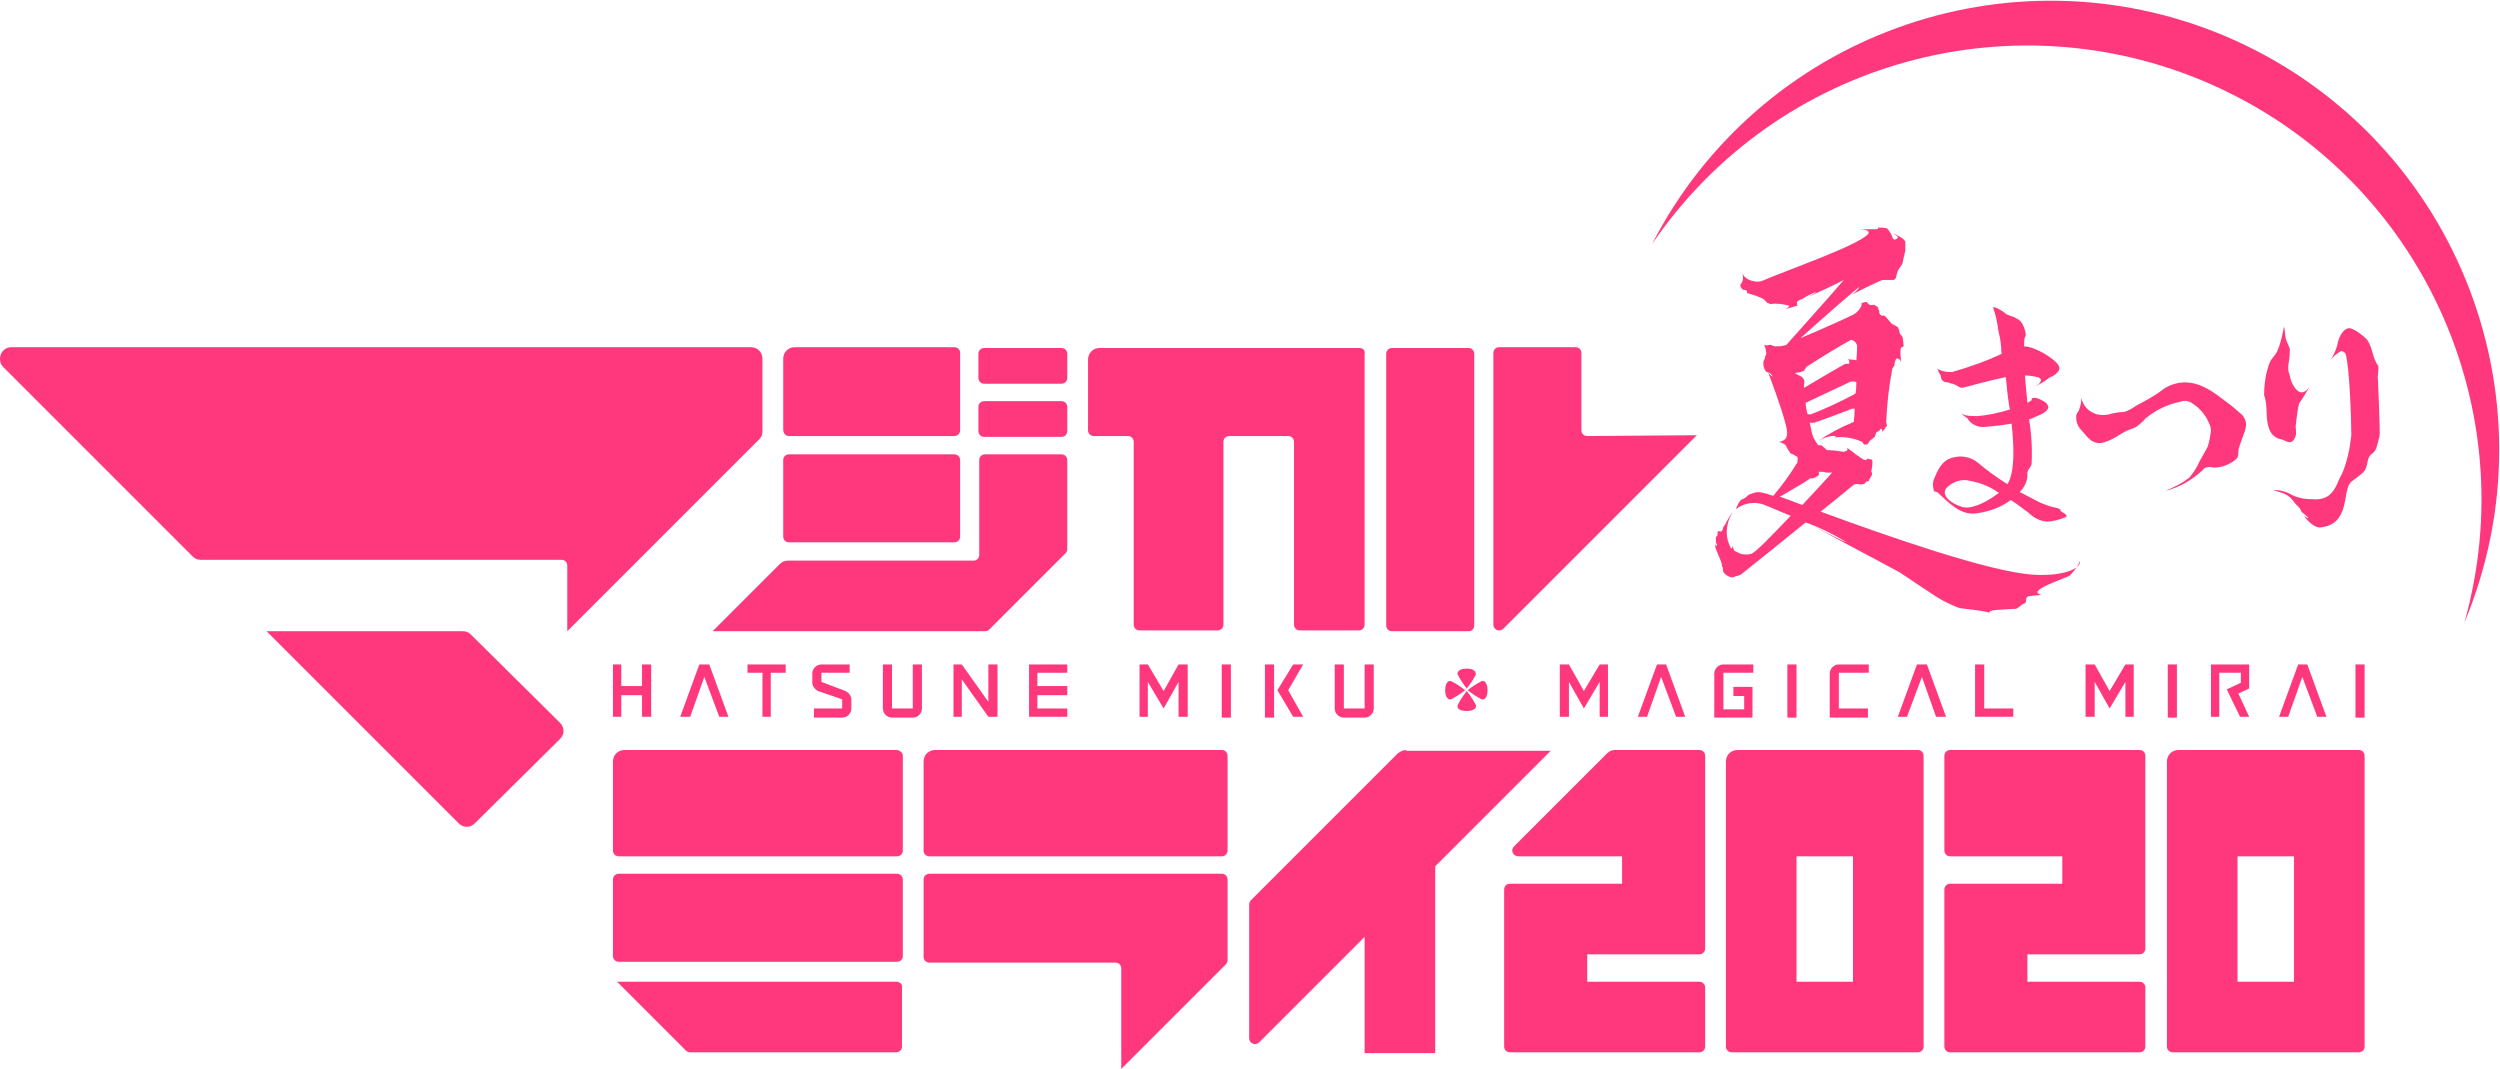 <?xml version="1.0" encoding="utf-8"?>
<!-- Generator: Adobe Illustrator 24.0.2, SVG Export Plug-In . SVG Version: 6.00 Build 0)  -->
<svg version="1.1" id="レイヤー_1" xmlns="http://www.w3.org/2000/svg" xmlns:xlink="http://www.w3.org/1999/xlink" x="0px"
	 y="0px" viewBox="0 0 301 128.7" style="enable-background:new 0 0 301 128.7;" xml:space="preserve">
<style type="text/css">
	.st0{fill:#FF387D;}
</style>
<title>contents_logo_osaka</title>
<g id="レイヤー_2_1_">
	<g id="レイヤー_1-2">
		<g>
			<g>
				<path class="st0" d="M218,35.8c-0.2,0.1-0.5,0.2-0.7,0.3C217.6,36,217.8,35.9,218,35.8z"/>
				<path class="st0" d="M244.9,69.2c-5.3-0.3-17.8-4.7-25.7-7.6c2.3-1.8,4-3.3,4.1-3.3c0.6-0.1,0.4,0.1,1,0c0.2,0,0.3-0.2,0.4-0.3
					s0.3,0,0.3-0.1c0.1-0.2,0.1-0.3,0.2-0.4c0.1-0.1,0.1-0.2,0.2-0.4c0-0.1,0-0.2-0.1-0.3c0-0.2,0.1-0.4,0.1-0.6s0.1-0.6,0-0.8
					s-0.3,0-0.5-0.2c0,0-0.2,0.2-0.3,0.2c-0.2,0-0.4-0.2-0.6-0.3c-0.2-0.2-0.5-0.3-0.7-0.5c-0.2-0.2-0.7-0.5-0.9-0.7
					c0.1,0.3,0,0.3-0.1,0.4c-0.1,0-0.2,0.1-0.3,0.1c-0.6-0.1-1.3-0.2-1.9-0.2c0,0-0.1,0-0.1,0c-0.2-0.1-0.3-0.3-0.5-0.4
					c-0.1-0.2-0.3-0.2-0.6-0.2c-0.2-0.3-0.4-0.6-0.6-1c-0.2-0.6-0.3-1.2-0.4-1.7c0.2,0,0.3,0,0.5,0c0.1,0,3.9-1.4,4.1-1.5
					c0.2-0.1,0.4-0.2,0.6-0.2c0.1,0,0.1,0,0.2,0c0,0.8-0.1,1.4-0.1,1.6c-1.5,0.6-3,1.4-4.3,2.3c1.7-1,2.7-0.5,1.8-0.4
					c1.2-0.2,2.4,0,3.5,0.5c0.1,0.1,0.2,0.3,0.2,0.3c0.6,0.2,0.6-0.4,0.8-0.5c0.1-0.1,0.3-0.2,0.4-0.3c0.2-0.1,0.2-0.4,0.3-0.6
					c0.1-0.2,0.3-0.1,0.4-0.3s0.4-0.3,0.3,0.2c0.2-0.2,0.3-0.3,0.4-0.5c0-0.1,0.2-0.2,0.2-0.2c0-0.1-0.1-0.4-0.1-0.5
					c0.1-2.1,0.3-4.1,0.7-6.2c0-0.3,0.3-0.5,0.3-0.7c0-0.3,0.1-0.5,0.2-0.7c0.1-0.1,0.5,0,0.6,0.4c-0.2-1.8,0-1.8,0.1-1.8
					s0.2-0.1,0.2-0.2c0,0-0.1-0.9-0.1-0.9c-0.1-0.4-0.3-0.3-0.4-0.7c0-0.2-0.1-0.4-0.2-0.6c-0.1-0.1-0.5-0.3-0.7-0.4
					c-0.4-0.4-0.5-0.6-0.8-0.9c-0.2-0.2-0.4,0-0.6-0.2c-0.2-0.2-0.1-0.5-0.2-0.6s0-0.2-0.1-0.3c-0.1-0.1-0.4-0.3-0.5-0.3
					s-0.5,0.2-0.8-0.3c0-0.1-0.4,0-0.7,0.1c0.2,0.1-0.2,1-1,1.4c-0.8,0.4-4.1,1.9-6.3,2.8c3.1-2.8,6.8-6,7-6.1
					c0.2-0.1-0.4,0.7-1.2,1.1c0.6-0.4,3.9-2,4.1-2c0.1,0,1.1,0,1.3,0c0.3-0.1,0.3-0.4,0.4-0.8c0.2-0.7,0.7-1,0.7-1.4
					c0.1-0.5,0.2-0.9,0.3-1.3c0-0.4,0-0.7,0-1.1c-0.2-0.5-1-0.7-1.5-1.1c0.3,0.3,0.7,0.5,0.6,0.6c-0.2,0.3-0.5,0.3-0.6,0.1
					c-0.1-0.4-0.4-0.9-0.7-1.2c-0.3-0.1-0.7-0.1-1.1-0.1c0.1,0.1,0,0.2-0.3,0.2c-0.5,0-1.7,0-2.1,0c0.6,0,1.6,0.1,1.2,0.6
					c-1.3,1.4-9.7,4.3-12.7,5.6c-0.6,0.3-2.1,0-2.4-0.9c0.1,0.5,0.1,0.9-0.2,1.3c-0.2,0.2,0.1,0.6,0.3,0.7c0.1,0,0.3,0,0.4,0.1
					c0.1,0.1,0,0.3,0.1,0.3c0,0,1.1,0.3,1.5,0.5c0.3,0.1,0.6,0.3,0.8,0.6c0.1,0.1,0.3,0.1,0.4,0.2c0.8-0.1,1.6,0,2.3,0.2
					c0.1,0.1-0.2,0.3-0.4,0.4c0.4-0.1,1.4-0.4,1.4-0.4c0-0.1-0.1-0.4,0-0.5s0.5-0.3,0.6-0.3c0.5-0.4,2.9-1.5,0.8-0.3
					c1.1-0.5,3.1-1.4,4.2-2c-1.7,2-5.3,6-6.9,7.8c-0.2,0.1-0.3,0.1-0.3,0.1c-0.3,0.1-0.7,0.1-1.1,0.1c-0.1,0-0.5-0.2-0.6-0.2
					c-0.1,0-0.4,0.2-0.7,0c0.2,0.4,0.4,1.3,0.1,1.4c0.1,0.3-0.2,0.4-0.2,0.8c0,0.4,0.1,0.7,0.3,1c0.2,0.2,0.6,0.1,0.8,0.6
					c0,0.1-0.1,0-0.5-0.4c0.1,0.2,1.6,4.2,2.1,6.2c0.4,1.5,0.1,1.9-0.8,2.1c0.4,0.1,0.8,0.3,0.9,0.6c0.1,0.2,0.2,0.4,0.3,0.5
					c0.1,0.1,0.1,0.2,0.2,0.3c0.2,0.1,0.4,0.1,0.6,0.3c0.1,0,0.1,0.1,0.2,0.1c0.1,0.3,0,0.4,0,0.7c0,0.1-0.2,0.2-0.2,0.3
					c-0.8,1.3-1.7,2.5-2.7,3.7c-0.4-0.1-0.8-0.3-1-0.3c-1-0.3-1.1-0.1-1.8,0.1c-0.2,0-0.5,0.5-0.9,0.6c-0.3,0-0.7,0.9-0.8,1.2
					c1-0.8,2.5-1,3.7-0.4c0.1,0,1.4,0.6,2.9,1.2c-2.2,2.3-4.3,4.5-4.8,4.6c-0.5,0.1-1.1,0.1-1.6-0.2c-0.2-0.2-0.4,0.1-0.6-0.8
					c0,0.2-0.1,0.4-0.2,0.3c-0.3-0.6-0.5-1.2-0.5-1.8c0-0.9,0.2-1.7,0.7-2.5c-0.4,0.4-1,1.7-1,1.6c-0.2,0.1-0.1,0.6-0.4,0.7
					c-0.1,0-0.3-0.1-0.4,0c0,0.1,0,0.2,0,0.3c0,0.3-0.3,0.3-0.2,0.6c0,0.1,0,0.3,0,0.4s0.2,0.3,0.1,0.4c-0.1,0.1-0.2-0.1-0.2-0.2
					c-0.2,0.3,1,2.4,0.8,2.6c0.3,0.5,0,0.6,0.3,0.9c0.2,0.3,0.9,0.6,1.1,0.5c0.3-0.2,0.6-0.1,1-0.4c2-1.6,5-4,7.7-6.2
					c1.7,0.6,3.3,1.4,4.8,2.3c0.1,0.1-0.3,0-3.7-1.8c3,1.7,6.9,3.7,10.2,5.5c0.5,0.3,3.8,2.6,5.2,3.4c0.8,0.4,1.4,0.7,2,0.9
					c0.4,0.1,3.1,0.3,3.7,0.6c-0.5-0.4,1.5-0.4,3.1-0.5c0.2,0,0.7-0.5,0.9-0.6c0.6-0.1,0.1-0.7,0.6-0.9c0.4-0.1,1.2-0.1,1.6-0.2
					c-2.1-0.4,3.2-2.1,3.4-2.3c0.2-0.2,1.2-1.3,1.2-1.8C250.7,68.3,248.8,69.4,244.9,69.2z M223.2,47.5c-1.7,0.9-3.4,1.7-5.2,2.4
					c-0.2,0-0.3,0-0.4-0.1c-0.1-0.5-0.2-0.9-0.2-1.3c1.3-0.6,5.1-2.4,5.3-2.5c0.2-0.1,0.5-0.1,0.8,0c0,0.5,0,0.9-0.1,1.4
					C223.3,47.4,223.3,47.4,223.2,47.5L223.2,47.5z M217.1,44.7c0.2-0.1,0.3-0.5,0.5-0.6c1.4-0.9,3.8-2.4,5.3-3.2
					c0.5,0.2,0.6,0.4,0.7,0.7c0,0,0,0.8-0.1,1.8c-0.4-0.2-0.6,0-1-0.2c0.2,0.2,0.2,0.6,0.1,0.6c-0.1,0-0.3,0-0.4,0
					c-0.1,0-4,2.3-5,2.9c0-0.2,0-0.2,0-0.2c0,0,0.1-0.7,0-0.8c-0.2-0.3-0.2-0.3-0.4-0.4c-0.1,0-0.1-0.1-0.2-0.1
					c-0.2-0.1-0.4-0.2-0.5-0.3C216.4,44.9,216.8,44.8,217.1,44.7z M214.3,59.8c1.2-0.7,3.5-2,3.6-2.2c0.1,0,0.3,0,0.4,0
					c0.1-0.1,0.3-0.1,0.4-0.2c0-0.1,0.1,0,0.2-0.1c0-0.1,0.1-0.1,0.1-0.2c0,0,0-0.1,0-0.1c0-0.1,0-0.2-0.1-0.2c0.4,0,0.9,0,0.9,0.1
					c0.3,0,0.5,0,0.8,0c-0.8,0.9-2.2,2.4-3.6,3.9C216,60.4,215.1,60.1,214.3,59.8L214.3,59.8z"/>
				<path class="st0" d="M233.3,59.3c1.4,1.3,2.8,2.8,4.7,2.5c1.5-0.2,2.9-0.7,4.1-1.6c0.8,0.5,1.5,1.1,2.1,1.5
					c0.6,0.6,1.3,1,2.2,1.1c0.7,0,1.5-0.2,2.2-0.5c0.7-0.2-0.5-0.7-0.5-0.8c0-0.3-0.4-0.3-0.7-0.4c-0.6-0.1-1.3-0.4-1.8-0.6
					c-0.2-0.1-1.7-0.9-2.3-1.2c0,0-0.1,0-0.1-0.1c0.5-0.5,0.9-1.2,0.9-2c-0.1-0.6,0.4-0.9,0.5-1.3c0.1-1.8,0-3.6-0.3-5.4
					c0.2-0.1,0.4-0.1,0.5-0.2c0.2-0.1,1-0.4,1.1-0.5c0.6-0.3,0.8-0.7,0.7-0.9c-0.1-0.2-0.2-0.4-0.4-0.5c-0.3-0.2-0.7-0.4-1.1-0.5
					c-0.2,0-0.4,0-0.5,0.1c0.1,0.2-0.1,0.3-0.5,0.5c-0.1-0.9-0.2-2.1-0.3-3.3c0.5,0,1,0.1,1.5,0.2c0.6,0.1,0.7,0.8-0.6,1.2
					c0.7-0.2,1.4-0.6,2-1.1c1.4-0.6,1.3-1.2,1.2-1.4c-0.3-0.8-2.9-2.4-4.2-2.4c0-0.4,0-0.8,0.1-1.1c0.1-0.1,0.1-0.3,0.1-0.4
					c-0.1-0.6-0.3-1.1-0.6-1.5c-0.2-0.2-0.4-0.3-0.6-0.4c-0.4-0.3-0.8-0.2-1.3-0.6c-0.3-0.3-1.6-1-1.4-0.6c0.3,0.9,0.5,1.8,0.6,2.7
					c0.1,0.4,0.3,1.3,0.3,1.7c0.1,0.4,0,0.7,0.1,1.1c-1.9,0.9-3.9,1.6-6,2.2c-0.7,0-1.3-0.1-1.9-0.5c0.2,0.1,0.3,0.3,0.3,0.5
					c0.2,0.2,0.3,0.5,0.3,0.7c0.1,0.3,0.3,0.5,0.6,0.5c0.1,0,0.7,0.2,0.8,0.2c0.8,0.3,0.6,0.4,1.1,0.5c0.2,0,2.9-0.8,5.3-1.3
					c0.1,1,0.2,2.2,0.4,3.4c0,0.2,0.1,0.3,0.1,0.5c-1.3,0.4-2.6,0.7-4,0.8c-1.2,0-2-0.1-1.8-0.7c-0.2,0.6,0.6,0.8,0.7,1
					c0.4,0.7,1.3,1.1,2.1,1c1.1-0.1,2.1-0.2,3.2-0.4c0.3,2.9,0.4,5.8-0.5,7.3c-1.3-0.8-2.5-1.7-3.7-2.7c-0.8-0.6-1.9-0.8-2.9-0.5
					c-1.3,0.3-1.8,1.5-2.3,2.7c-0.1,0.4-0.1,0.7,0,1.1C232.8,59.3,233,59.1,233.3,59.3z M234.4,58.7c0.7-0.7,1.8-1.1,2.8-0.8
					c1.1,0.2,2.2,0.6,3.1,1.2c0.1,0.1,0.3,0.2,0.4,0.2c-1.1,0.9-2.9,1.9-4.1,1.8C235.6,61,233.4,59.8,234.4,58.7L234.4,58.7z"/>
				<path class="st0" d="M268.6,48.8c-1.5-1.1-2.9-2.4-4.8-2.7c-1.2-0.2-2.4,0.1-3.4,0.8c-1,0.8-2.2,1.4-3.3,2
					c-0.4,0.3-0.8,0.5-1.3,0.7c-0.5,0-1.1,0.1-1.6,0.2c-0.5,0.2-1.1,0.2-1.7,0.1c-1-0.3-1.7-1-1.9-2c0,0.5-0.1,1-0.3,1.5
					c-0.1,0.2-0.2,0.3-0.3,0.5c-0.1,0.7,0.1,1.4,0.6,1.9c0.3,0.3,0.5,0.6,0.8,0.9c0.2,0.2,0.4,0.4,0.7,0.5c0.4,0.2,0.9,0.2,1.4,0
					c1-0.3,1.8-1,2.7-1.4c0.3-0.1,0.6-0.2,1-0.4c0.4-0.3,0.8-0.6,1.1-1c1.2-1,2.6-1.7,4.1-2c0.3-0.1,0.7-0.2,1-0.1
					c0.2,0.1,0.4,0.1,0.6,0.3c0.8,0.5,1.5,1.3,1.9,2.2c0.2,0.4,0.3,0.7,0.3,1.1c-0.1,0.7-0.2,1.3-0.4,1.9l-1,1.8
					c-0.3,0.7-0.7,1.3-1.2,1.9c-0.9,0.7-1.9,1.2-2.9,1.6c1.7-0.4,3.2-1.3,4.5-2.5c0.1-0.1,0.2-0.3,0.4-0.3c0.3-0.1,0.6-0.1,0.9,0
					c0.9,0,1.8-0.3,2.6-0.9c0.1-0.1,0.2-0.2,0.3-0.3c0.1-0.3,0.1-0.5,0.1-0.8c0.1-0.8,0.8-2.2,0.9-2.9c0.1-0.5-0.1-1.1-0.5-1.5
					C269.4,49.5,269,49.1,268.6,48.8z"/>
				<g>
					<path class="st0" d="M274.7,52.9c0.4,0.1,1.1,0.7,1.5,0c0.4-0.6,0.2-1,0.2-1.6c0.1-0.9,0.2-1.8,0.4-2.7
						c0.5-0.7,0.9-1.4,1.3-2.1c-1.2,1.9-2.2-0.4-2.3-0.8c-0.2-1.1-0.3-0.6-0.3-1.6c0.1-0.7,0.2-1.3,0.2-2c0-0.3-0.5-1.1-0.5-1.4
						c-0.1-0.3-0.1-1.1-0.2-1.4c-0.9,4.7-1.4,2.8-2,5.2c-0.3,1-0.4,2.1-0.4,3.1c0.5,1.3,0.1,2.7,0.6,4
						C273.4,52.3,274,52.8,274.7,52.9L274.7,52.9z"/>
					<path class="st0" d="M286.3,45.6c-0.1-0.3,0.2-1.3,0-1.6c-0.7-1-0.6-2.1-1.3-3.1c-0.5-0.5-1.1-1-1.8-1.3
						c-0.8-0.4-1.6,0.7-1.8,2c-0.2,0.7-0.5,1.3-0.9,1.9c0.3-0.5,0.8-0.9,1.3-1.2c0.2-0.1,0.5,0.1,0.6,0.3c0.5,1.4,0.7,8.3,0.7,9.8
						c-0.1,0.8-0.2,1.6-0.4,2.4c-0.2,0.8-0.4,1.6-0.8,2.4c-0.6,0.9-0.8,3.2-3.6,2.9c-0.9,0-1.9-0.2-2.7-0.7
						c-0.6-0.3-1.2-0.4-1.9-0.4c1,0.4,1.6,0.3,2.4,1.3c0.2,0.3,0.4,0.5,0.7,0.8c0.2,0.1,0.2,0.5,0.4,0.6c0.2,0.2,0.5,0.4,0.7,0.6
						c0.1,0.1,0,0.1-0.2,0c-0.1-0.1-0.2-0.1-0.3-0.2c0.4,0.6,1.3,1.5,2,1.4c3.6-0.4,2.6-4.3,3.6-5.4c0.4-0.4,1.6-1.1,1.8-1.6
						c0.3-0.6,0.2-1.3,0.6-1.7c0.6-0.6,0.6-0.2,1.1-2.3C286.6,52.1,286.3,46,286.3,45.6z"/>
				</g>
			</g>
			<path class="st0" d="M267.2,10.6C291.5,21.9,304,49.2,296.7,75c11.5-27.5-1.4-59.1-28.9-70.7c-26-10.9-56,0-68.9,25.1
				C214,7.2,242.9-0.7,267.2,10.6z"/>
			<g>
				<g>
					<path class="st0" d="M74.5,105.2h33.5c0.4,0,0.7,0.3,0.7,0.7v9.2c0,0.4-0.3,0.7-0.7,0.7H74.5c-0.4,0-0.7-0.3-0.7-0.7v-9.2
						C73.8,105.5,74.1,105.2,74.5,105.2z"/>
					<path class="st0" d="M107.9,118.2H74.3l8.3,8.3c0.1,0.1,0.3,0.2,0.5,0.2h24.8c0.4,0,0.7-0.3,0.7-0.7v-7.1
						C108.7,118.5,108.3,118.2,107.9,118.2z"/>
					<path class="st0" d="M107.9,90.3H75.2c-0.8,0-1.4,0.6-1.4,1.4c0,0,0,0,0,0v10.7c0,0.4,0.3,0.7,0.7,0.7H108
						c0.4,0,0.7-0.3,0.7-0.7l0,0V91C108.7,90.6,108.3,90.3,107.9,90.3z"/>
					<path class="st0" d="M169.3,90.3c-0.4,0-0.7,0.2-1,0.4l-17.7,17.7c-0.1,0.1-0.2,0.3-0.2,0.5V125c0,0.4,0.3,0.7,0.7,0.7
						c0.2,0,0.4-0.1,0.5-0.2l12.7-12.7v14h8.5v-22.5l13.9-13.9H169.3z"/>
					<path class="st0" d="M147.1,105.2h-35.2c-0.4,0-0.7,0.3-0.7,0.7c0,0,0,0,0,0v9.3c0,0.4,0.3,0.7,0.7,0.7h22.4
						c0.4,0,0.7,0.3,0.7,0.7v12.1l12.6-12.6c0.1-0.1,0.2-0.3,0.2-0.5v-9.7C147.8,105.5,147.5,105.2,147.1,105.2z"/>
					<path class="st0" d="M147.1,90.3h-34.5c-0.8,0-1.4,0.6-1.4,1.4v10.7c0,0.4,0.3,0.7,0.7,0.7h35.2c0.4,0,0.7-0.3,0.7-0.7V91
						C147.8,90.6,147.5,90.3,147.1,90.3z"/>
				</g>
				<g>
					<path class="st0" d="M230.9,90.3h-21.7c-0.8,0-1.4,0.6-1.4,1.4v0V126c0,0.4,0.3,0.7,0.7,0.7h22.4c0.4,0,0.7-0.3,0.7-0.7V91
						C231.6,90.6,231.3,90.3,230.9,90.3C230.9,90.3,230.9,90.3,230.9,90.3z M223.1,118.2h-6.8v-15.1h6.8V118.2z"/>
					<path class="st0" d="M204.6,114.9c0.4,0,0.7-0.3,0.7-0.7V91c0-0.4-0.3-0.7-0.7-0.7c0,0,0,0,0,0h-10.1c-0.4,0-0.7,0.1-1,0.4
						l-11.2,11.2c-0.3,0.3-0.3,0.7,0,1c0.1,0.1,0.3,0.2,0.5,0.2h12.5v3.3h-13.5c-0.4,0-0.7,0.3-0.7,0.7c0,0,0,0,0,0V126
						c0,0.4,0.3,0.7,0.7,0.7h22.8c0.4,0,0.7-0.3,0.7-0.7v-7.1c0-0.4-0.3-0.7-0.7-0.7h-13.5v-3.3H204.6z"/>
					<path class="st0" d="M284,90.3h-21.7c-0.8,0-1.4,0.6-1.4,1.4V126c0,0.4,0.3,0.7,0.7,0.7l0,0H284c0.4,0,0.7-0.3,0.7-0.7V91
						C284.7,90.6,284.4,90.3,284,90.3C284,90.3,284,90.3,284,90.3z M276.2,118.2h-6.8v-15.1h6.8L276.2,118.2z"/>
					<path class="st0" d="M257.6,114.9c0.4,0,0.7-0.3,0.7-0.7c0,0,0,0,0,0V91c0-0.4-0.3-0.7-0.7-0.7c0,0,0,0,0,0h-22.8
						c-0.4,0-0.7,0.3-0.7,0.7c0,0,0,0,0,0v11.4c0,0.4,0.3,0.7,0.7,0.7c0,0,0,0,0,0h13.5v3.3h-13.5c-0.4,0-0.7,0.3-0.7,0.7
						c0,0,0,0,0,0V126c0,0.4,0.3,0.7,0.7,0.7h22.8c0.4,0,0.7-0.3,0.7-0.7c0,0,0,0,0,0v-7.1c0-0.4-0.3-0.7-0.7-0.7l0,0h-13.5v-3.3
						H257.6z"/>
				</g>
				<g>
					<path class="st0" d="M167.6,41.9h9.2c0.4,0,0.7,0.3,0.7,0.7v32.7c0,0.4-0.3,0.7-0.7,0.7h-9.2c-0.4,0-0.7-0.3-0.7-0.7V42.6
						C166.9,42.2,167.2,41.9,167.6,41.9z"/>
					<g>
						<path class="st0" d="M91.4,52.9c0.3-0.3,0.4-0.6,0.4-1v-8.7c0-0.8-0.6-1.4-1.4-1.4c0,0,0,0,0,0h-89c-0.8,0-1.4,0.6-1.4,1.4
							c0,0.4,0.1,0.7,0.4,1L23.2,67c0.3,0.3,0.6,0.4,1,0.4h43.4c0.4,0,0.7,0.3,0.7,0.7c0,0,0,0,0,0V76L91.4,52.9z"/>
						<path class="st0" d="M56.7,76.4c-0.3-0.3-0.6-0.4-1-0.4H32.1l23.1,23.1c0.6,0.6,1.4,0.6,2,0L67.4,89c0.6-0.6,0.6-1.4,0-2
							L56.7,76.4z"/>
					</g>
					<path class="st0" d="M191.1,52.5c-0.4,0-0.7-0.3-0.7-0.7c0,0,0,0,0,0v-9.3c0-0.4-0.3-0.7-0.7-0.7h-9.2c-0.4,0-0.7,0.3-0.7,0.7
						v32.7c0,0.4,0.3,0.7,0.7,0.7c0.2,0,0.4-0.1,0.5-0.2l23.3-23.3L191.1,52.5z"/>
					<path class="st0" d="M163.7,41.9h-31.3c-0.8,0-1.4,0.6-1.4,1.4c0,0,0,0,0,0v8.5c0,0.4,0.3,0.7,0.7,0.7h4.1
						c0.4,0,0.7,0.3,0.7,0.7c0,0,0,0,0,0v22c0,0.4,0.3,0.7,0.7,0.7h9.4c0.4,0,0.7-0.3,0.7-0.7v-22c0-0.4,0.3-0.7,0.7-0.7
						c0,0,0,0,0,0h7.1c0.4,0,0.7,0.3,0.7,0.7c0,0,0,0,0,0v22c0,0.4,0.3,0.7,0.7,0.7h7.1c0.4,0,0.7-0.3,0.7-0.7c0,0,0,0,0,0V42.6
						C164.4,42.2,164.1,41.9,163.7,41.9C163.7,41.9,163.7,41.9,163.7,41.9z"/>
					<g>
						<path class="st0" d="M95,52.5h19.9c0.4,0,0.7-0.3,0.7-0.7c0,0,0,0,0,0v-9.3c0-0.4-0.3-0.7-0.7-0.7H95.7
							c-0.8,0-1.4,0.6-1.4,1.4v8.5C94.3,52.2,94.6,52.5,95,52.5z"/>
						<path class="st0" d="M95,54.7h19.9c0.4,0,0.7,0.3,0.7,0.7v9.2c0,0.4-0.3,0.7-0.7,0.7H95c-0.4,0-0.7-0.3-0.7-0.7v-9.2
							C94.3,55,94.6,54.7,95,54.7z"/>
						<path class="st0" d="M118.6,76c0.2,0,0.4-0.1,0.5-0.2l9.2-9.2c0.1-0.1,0.2-0.3,0.2-0.5V55.4c0-0.4-0.3-0.7-0.7-0.7
							c0,0,0,0,0,0h-9.2c-0.4,0-0.7,0.3-0.7,0.7c0,0,0,0,0,0v11.4c0,0.4-0.3,0.7-0.7,0.7c0,0,0,0,0,0H94.9c-0.4,0-0.7,0.1-1,0.4
							L85.8,76L118.6,76z"/>
					</g>
					<path class="st0" d="M118.5,41.9h9.3c0.4,0,0.7,0.3,0.7,0.7v2.9c0,0.4-0.3,0.7-0.7,0.7h-9.3c-0.4,0-0.7-0.3-0.7-0.7v-2.9
						C117.8,42.2,118.1,41.9,118.5,41.9z"/>
					<path class="st0" d="M118.5,48.3h9.3c0.4,0,0.7,0.3,0.7,0.7v2.9c0,0.4-0.3,0.7-0.7,0.7h-9.3c-0.4,0-0.7-0.3-0.7-0.7V49
						C117.8,48.6,118.1,48.3,118.5,48.3z"/>
				</g>
				<g>
					<polygon class="st0" points="141.9,80 140.1,83.2 138.2,80 137.2,80 137.2,86.3 138.2,86.3 138.2,82.1 140.1,85.3 141.9,82.1 
						141.9,86.3 143,86.3 143,80 					"/>
					<rect x="147.1" y="80" class="st0" width="1.1" height="6.4"/>
					<path class="st0" d="M164.3,80v5.3h-2.5V80h-1.1v5.3c0,0.6,0.5,1.1,1.1,1.1l0,0h2.5c0.6,0,1.1-0.5,1.1-1.1l0,0V80H164.3z"/>
					<g>
						<rect x="152.3" y="80" class="st0" width="1.1" height="6.4"/>
						<polygon class="st0" points="156.9,80 155.7,80 153.8,83.1 153.8,83.1 155.7,86.3 156.9,86.3 155.1,83.1 						"/>
					</g>
				</g>
				<g>
					<polygon class="st0" points="119,80 119,84.5 115.8,80 114.8,80 114.8,86.3 115.8,86.3 115.8,81.8 119,86.3 120.1,86.3 
						120.1,80 					"/>
					<polygon class="st0" points="77.3,80 77.3,82.6 74.8,82.6 74.8,80 73.8,80 73.8,86.3 74.8,86.3 74.8,83.7 77.3,83.7 77.3,86.3 
						78.4,86.3 78.4,80 					"/>
					<polygon class="st0" points="128.5,81 128.5,80 123.9,80 123.9,86.3 128.5,86.3 128.5,85.3 124.9,85.3 124.9,83.7 128.5,83.7 
						128.5,82.6 124.9,82.6 124.9,81 					"/>
					<path class="st0" d="M109.9,80v5.3h-2.5V80h-1.1v5.3c0,0.6,0.5,1.1,1.1,1.1h2.5c0.6,0,1.1-0.5,1.1-1.1V80H109.9z"/>
					<polygon class="st0" points="94.6,80 90,80 90,81 91.8,81 91.8,86.3 92.8,86.3 92.8,81 94.6,81 					"/>
					<path class="st0" d="M98.9,82.1V81h3.4V80h-3.4c-0.6,0-1.1,0.5-1.1,1.1v1.1c0,0.4,0.3,0.8,0.7,1l2.9,1v1.1H98v1.1h3.4
						c0.6,0,1.1-0.5,1.1-1.1v-1.1c0-0.4-0.3-0.8-0.7-1L98.9,82.1z"/>
					<polygon class="st0" points="85.4,80 84.2,80 81.9,86.3 83.1,86.3 84.8,81.5 86.6,86.3 87.7,86.3 					"/>
				</g>
				<g>
					<polygon class="st0" points="192.6,80 190.7,83.2 188.9,80 187.8,80 187.8,86.3 188.9,86.3 188.9,82.1 190.7,85.3 192.6,82.1 
						192.6,86.3 193.6,86.3 193.6,80 					"/>
					<rect x="215.2" y="80" class="st0" width="1.1" height="6.4"/>
					<path class="st0" d="M207.5,85.3V81h3.6V80h-3.6c-0.6,0-1.1,0.5-1.1,1.1l0,0v5.3h4.6v-3.7h-2.3v1.1h1.3v1.6H207.5z"/>
					<path class="st0" d="M221.4,85.3V81h3.6V80h-3.6c-0.6,0-1.1,0.5-1.1,1.1v5.3h4.6v-1.1H221.4z"/>
					<polygon class="st0" points="238.9,85.3 238.9,80 237.8,80 237.8,86.3 242.4,86.3 242.4,85.3 					"/>
					<polygon class="st0" points="200.6,80 199.5,80 197.2,86.3 198.3,86.3 200,81.5 201.8,86.3 202.9,86.3 					"/>
					<polygon class="st0" points="232,80 230.8,80 228.5,86.3 229.6,86.3 231.4,81.5 233.1,86.3 234.3,86.3 					"/>
				</g>
				<g>
					<polygon class="st0" points="255.9,80 254,83.2 252.2,80 251.1,80 251.1,86.3 252.2,86.3 252.2,82.1 254,85.3 255.9,82.1 
						255.9,86.3 256.9,86.3 256.9,80 					"/>
					<rect x="261" y="80" class="st0" width="1.1" height="6.4"/>
					<rect x="283.6" y="80" class="st0" width="1.1" height="6.4"/>
					<polygon class="st0" points="277.8,80 276.7,80 274.4,86.3 275.5,86.3 277.2,81.5 279,86.3 280.1,86.3 					"/>
					<polygon class="st0" points="270.8,80 266.2,80 266.2,80 266.2,80 266.2,86.3 267.2,86.3 267.2,81 269.8,81 269.8,82.2 
						268.1,83 269.7,86.3 270.8,86.3 269.5,83.5 270.8,82.9 					"/>
				</g>
				<g>
					<path class="st0" d="M176.6,80.5c-0.9,0-1.2,0.4-1.1,0.7c0.3,0.6,0.7,1.2,1.1,1.7c0.4-0.5,0.8-1.1,1.1-1.7
						C177.7,80.9,177.5,80.5,176.6,80.5z"/>
					<path class="st0" d="M176.6,85.6c0.9,0,1.2-0.4,1.1-0.7c-0.3-0.6-0.7-1.2-1.1-1.7c-0.4,0.5-0.8,1.1-1.1,1.7
						C175.4,85.3,175.7,85.6,176.6,85.6z"/>
					<path class="st0" d="M179.1,83.1c0-0.9-0.4-1.2-0.7-1.1c-0.6,0.3-1.2,0.7-1.7,1.1c0.5,0.4,1.1,0.8,1.7,1.1
						C178.7,84.3,179.1,84,179.1,83.1z"/>
					<path class="st0" d="M174,83.1c0,0.9,0.4,1.2,0.7,1.1c0.6-0.3,1.2-0.7,1.7-1.1c-0.5-0.4-1.1-0.8-1.7-1.1
						C174.4,81.9,174,82.2,174,83.1z"/>
				</g>
			</g>
		</g>
	</g>
</g>
</svg>
